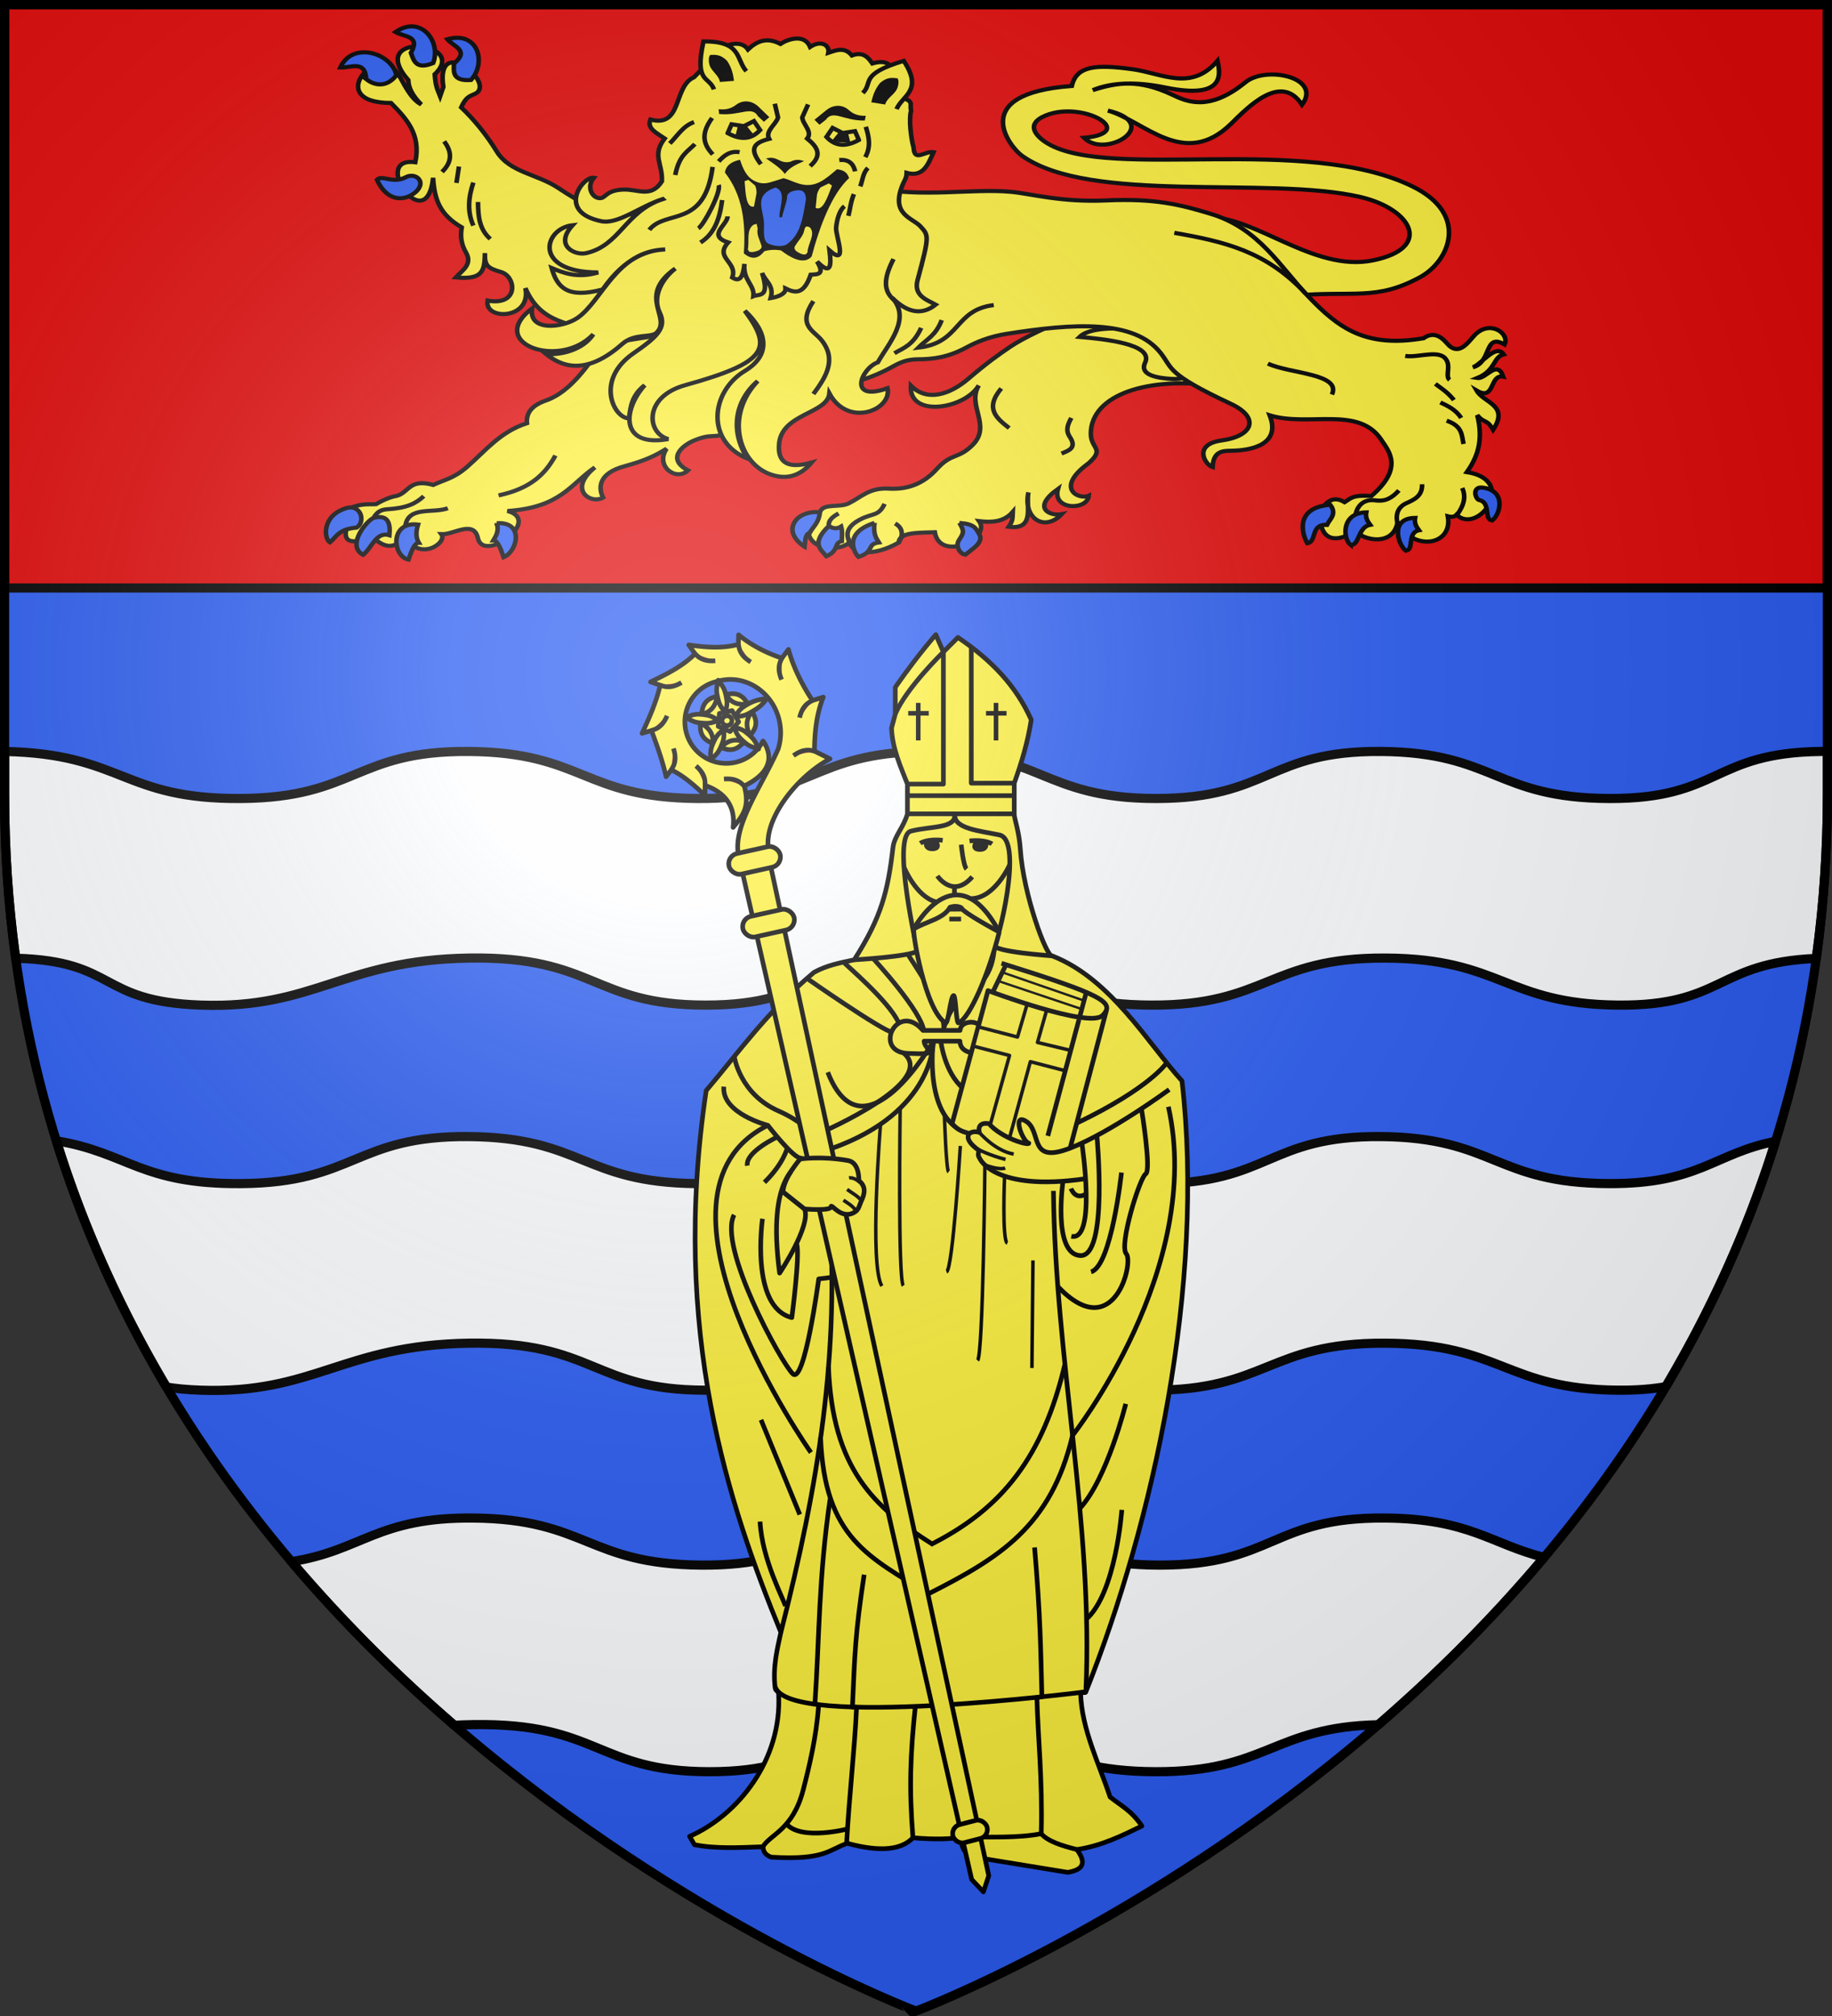 <svg xmlns="http://www.w3.org/2000/svg" xmlns:xlink="http://www.w3.org/1999/xlink" width="600" height="660" version="1.0"><rect width="100%" height="100%" fill="#333333" stroke="none"/><defs><g id="i"><path id="h" d="M0 0v1h.5L0 0z" transform="rotate(18 3.157 -.5)"/><use xlink:href="#h" width="810" height="540" transform="scale(-1 1)"/></g><g id="d"><use xlink:href="#c" width="810" height="540" transform="rotate(72)"/><use xlink:href="#c" width="810" height="540" transform="rotate(144)"/></g><g id="f"><path id="e" d="M0 0v1h.5L0 0z" transform="rotate(18 3.157 -.5)"/><use xlink:href="#e" width="810" height="540" transform="scale(-1 1)"/></g><g id="g"><use xlink:href="#f" width="810" height="540" transform="rotate(72)"/><use xlink:href="#f" width="810" height="540" transform="rotate(144)"/></g><g id="c"><path id="b" d="M0 0v1h.5L0 0z" transform="rotate(18 3.157 -.5)"/><use xlink:href="#b" width="810" height="540" transform="scale(-1 1)"/></g><g id="j"><use xlink:href="#i" width="810" height="540" transform="rotate(72)"/><use xlink:href="#i" width="810" height="540" transform="rotate(144)"/></g><g id="l"><path id="k" d="M0 0v1h.5L0 0z" transform="rotate(18 3.157 -.5)"/><use xlink:href="#k" width="810" height="540" transform="scale(-1 1)"/></g><g id="m"><use xlink:href="#l" width="810" height="540" transform="rotate(72)"/><use xlink:href="#l" width="810" height="540" transform="rotate(144)"/></g><path id="a" d="M2.922 27.672c0-5.951 2.317-9.843 5.579-11.012 1.448-.519 3.307-.273 5.018 1.447 2.119 2.129 2.736 7.993-3.483 9.121.658-.956.619-3.081-.714-3.787-.99-.524-2.113-.253-2.676.123-.823.552-1.729 2.106-1.679 4.108H2.922z"/><path id="p" d="M-298.5-298.5h597V-40C298.5 246.2 0 358.39 0 358.39S-298.5 246.2-298.5-40z"/><radialGradient id="o" cx="-80" cy="-80" r="405" gradientUnits="userSpaceOnUse"><stop offset="0" stop-color="#fff" stop-opacity=".31"/><stop offset=".19" stop-color="#fff" stop-opacity=".25"/><stop offset=".6" stop-color="#6b6b6b" stop-opacity=".125"/><stop offset="1" stop-opacity=".125"/></radialGradient></defs><path fill="#2b5df2" fill-rule="evenodd" d="M1.5 191.98v68.024C1.5 546.207 300 658.398 300 658.398s298.5-112.19 298.5-398.394V191.98H1.5z"/><path fill="#fff" fill-opacity=".99" fill-rule="evenodd" stroke="#000" stroke-linecap="round" stroke-linejoin="round" stroke-width="3" d="M596.35 246.008c-35.744.433-32.91 15.53-69.297 15.404-37.343-.129-37.567-15.078-74.684-15.398-37.116-.321-36.439 15.398-73.781 15.398-37.342 0-38.02-15.72-75.588-15.398-37.568.32-37.341 15.719-74.684 15.398-37.342-.32-37.343-15.078-74.685-15.398-37.342-.321-37.117 15.121-74.684 15.398-39.013.287-38.554-14.592-77.447-15.398v13.99c0 18.635 1.274 36.525 3.64 53.701 33.533.953 26.617 14.163 60.631 15.348 37.306 1.3 46.527-14.759 87.868-15.4 41.34-.642 40.383 15.4 77.498 15.4 37.114 0 34.484-15.882 70.96-15.4 36.477.48 37.06 15.24 74.946 15.4 37.885.16 38.391-15.561 76.596-15.4 38.204.16 39.424 15.058 76.22 15.4 34.76.322 32.016-13.89 64.99-15.287 2.372-17.195 3.651-35.105 3.651-53.762v-13.992c-.722-.003-1.458-.013-2.15-.004zM153.54 372.094c-37.343-.321-37.09 15.118-74.657 15.394-32.694.241-37.01-10.163-60.438-14.015 9.15 29.369 21.547 56.207 36.069 80.63 3.116.506 6.765.868 11.181 1.022 37.306 1.3 46.534-14.751 87.875-15.393 41.341-.641 40.386 15.393 77.5 15.393 37.115 0 34.461-15.874 70.938-15.393 36.476.482 37.083 15.233 74.969 15.393 37.885.16 38.389-15.553 76.593-15.393 38.205.16 39.423 15.052 76.22 15.393 6.256.058 11.374-.386 15.774-1.152 14.459-24.338 26.807-51.073 35.934-80.319-20.134 3.94-24.872 13.937-54.521 13.834-37.343-.128-37.571-15.073-74.688-15.394-37.116-.321-36.439 15.394-73.781 15.394-37.342 0-38.026-15.715-75.594-15.394-37.568.32-37.345 15.715-74.687 15.394-37.343-.32-37.346-15.073-74.688-15.394zm1.353 124.879c-31.463-.27-36.24 10.662-59.434 14.277 17.02 20.064 35.156 37.871 53.332 53.57 1.956-.102 3.983-.177 6.133-.21 41.341-.642 40.385 15.415 77.5 15.415s34.46-15.897 70.937-15.416c36.477.482 37.084 15.256 74.97 15.416 36.688.156 38.321-14.596 73.085-15.382 18.524-16.016 37-34.227 54.293-54.78-17.25-4.31-24.454-12.652-52.066-12.89-37.117-.321-36.44 15.416-73.782 15.416s-38.026-15.737-75.593-15.416c-37.568.32-37.346 15.737-74.688 15.416-37.342-.321-37.345-15.096-74.687-15.416z"/><g fill="#fff" stroke="#000" stroke-width="2.996"><path fill="#fcef3c" stroke-linejoin="round" stroke-width="1.526" d="M225.848 601.204c16.016-7.06 30.278-25.148 29.16-46.561-.063-1.194-.98-.852-1.135-2.075-.872-6.884.784-13.062 1.873-18.181-16.956-41.437-36.265-98.275-24.462-177.348 10.972-12.934 20.046-25.924 35.334-38.731 4.166-2.28 8.66-3.144 13.137-4.077 8.92-13.924 11.047-22.476 12.71-36.814.422-3.652 3.48-6.556 4.73-10.977v-9.74c-2.29-5.878-4.941-11.601-5.21-18.346l1.224-4.566v-8.797c4.071-5.834 8.476-11.655 13.273-17.214l2.491 5.662 4.757-4.756c10.978 7.443 18.978 15.713 24.009 26.953-1.11 7.292-3.18 14.104-5.563 20.76v10.27c0 1.244 1.619 5.593 1.996 11.376.97 14.877 8.652 35.516 10.398 34.88 19.304 7.457 31.437 28.75 42.545 40.946 7.676 66.556-9.26 144.214-31.483 199.998-.01.668-1.727-.187-1.711.472.279 11.702 6.201 23.444 9.638 33.956 3.473 2.815 6.946 4.369 10.42 9.513-6.594 3.173-13.089 6.466-21.292 7.7 4.034 5.478.564 6.804-2.944 7.475l-31.936-5.21c-1.959-1.412-3.306-3.232-2.718-6.341-3.759.676-8.91.83-16.082.226-3.61 3.77-10.227 4.868-21.517 1.812-6.114 2.114-7.355 5.573-24.915 4.53-2.273-.859-2.536-2.12-2.718-3.398-7.723.272-15.525.7-22.423-.679z"/><path fill="none" stroke-linejoin="round" stroke-width="1.526" d="M249.857 604.601c2.318-4.044 9.812-5.46 13.217-18.68 1.934-7.506 4.305-17.194 5.034-27.673.015-.213-1.219-.393-1.204-.607 1.504-22.11 1.148-40.857 4.997-67.102M277.254 603.84c.872-16.247 2.663-31.069 3.277-44.85.01-.247-1.361.081-1.35-.165.8-17.758.882-23.722 3.836-43.31M299.794 558.52c-1.666 15.914-2.09 26.8-.787 43.137M315.089 601.43c8.808-.12 18.052.413 25.925-1.11 2.164 2.515 6.75 3.928 11.673 5.187"/><path fill="none" stroke-linejoin="round" stroke-width="1.526" d="M341.014 600.32c.455-17.939-1.088-31.525-1.411-44.45-.005-.207 1.635-.271 1.63-.478-.427-16.334-.457-25.866-2.398-48.793M355.632 553.866c2.534-54.785-10.09-109.152-10.614-163.994M277.631 598.759s-15.255 3.964-20.06-1.642M255.746 534.387c12.351-48.551 19.378-91.715 15.76-139.55"/><path fill="none" stroke-linejoin="round" stroke-width="1.526" d="M257.251 525.847c-.32-1.762-7.687-15.055-8.328-27.708M261.938 495.83l-12.695-31.003M265.588 475.523S206 390.993 251.486 368.411"/><path fill="none" stroke-linejoin="round" stroke-width="1.526" d="m271.986 418.22-3.844.48s-4.644 34.755-8.488 31.072c-3.844-3.684-24.665-41.802-19.22-52.052"/><path fill="none" stroke-linejoin="round" stroke-width="1.526" d="M249.724 399.001s-4.164 28.99 9.61 32.352c0 0 2.722-20.66 1.601-24.023"/><path fill="none" stroke-linejoin="round" stroke-width="1.526" d="m256.45 390.193 7.048 5.605c2.242 5.446-8.169 20.981-8.169 20.981-4.324-32.832 6.54-34.309 7.047-37.637-2.402.32-10.89-10.73-10.89-10.73s-15.217-3.891-14.425-12.668"/><path fill="none" stroke-linejoin="round" stroke-width="1.526" d="M254.529 372.255s-10.49 4.885-9.77 9.37M257.892 375.618s-1.121 5.205-7.527 11.452M367.41 494.297s-1.949 27.549-11.801 35.93M368.697 459.589s-6.086 24.6-15.033 34.226M351.264 469.952s43.243-54.775 31.391-107.627M382.925 356.7s-19.194 14.088-32.444 19.184-9.458-4.35-13.762-8.313c-5.657-4.282-2.003 6.157.227 6.682.19.868-8.813-1.493-13.065-6.401-4.206-.643-3.13 2.89-3.13 2.89s-1.762-.714-3.284.34c-.194.396-1.822 2.034 3.17 5.55-.16.788-.525 1.51.227 2.604 0 0 4.53 10.985 34.428 6.682"/><path fill="none" stroke-linejoin="round" stroke-width="1.526" d="M354.386 374.706s4.757 31.936-3.51 30.01"/><path fill="none" stroke-linejoin="round" stroke-width="1.526" d="M359.256 371.988s3.737 39.524-5.436 39.07c-9.173-.452-5.662-24.461-5.662-24.461"/><path fill="none" stroke-linejoin="round" stroke-width="1.526" d="M350.762 389.088s1.36 3.964 4.87 1.812M367.297 383.879s-3.285 30.69-9.966 32.503"/><path fill="none" stroke-linejoin="round" stroke-width="1.526" d="M373.865 363.154s3.284 20.046 1.359 21.178c-1.925 1.133-8.833 23.33-6.342 26.16 2.492 2.832-4.003 29.93-22.349 10.79M279.755 314.23s17.78-1.018 20.725-2.83M344.57 312.923s-19.402-1.297-18.95-3.562M300.48 311.4s-8.607-37.6-2.152-39.298c6.455-1.699 14.722-.793 14.383-5.436"/><path fill="none" stroke-linejoin="round" stroke-width="1.526" d="M325.62 309.361c1.09 0 9.763-34.314 1.7-36.013-6.532-1.376-14.95-2.039-14.61-6.682"/><path fill="none" stroke-linejoin="round" stroke-width="1.526" d="M299.007 304.491s13.817-26.273 28.256.623"/><path fill="none" stroke-linejoin="round" stroke-width="1.526" d="M296.076 283.89s3.894 9.616 10.462 11.372M330.774 282.917s-4.813 11.099-12.628 11.269M306.991 286.768s5.097 7.644 11.439.283M312.597 290.392v2.605M314.806 276.519s.68 6.908 1.755 7.984M301.386 276.066s2.208-1.529 7.36-.963"/><path fill="#000" stroke-linejoin="round" stroke-width="1.526" d="M303.458 275.415s-.886 2.609 2.09 2.463c2.887-.142.736-2.69.736-2.69z"/><path fill="none" stroke-linejoin="round" stroke-width="1.526" d="M324.89 276.276s-2.208-1.53-7.361-.963"/><path fill="#000" stroke-linejoin="round" stroke-width="1.526" d="M322.818 275.625s.886 2.608-2.09 2.463c-2.888-.142-.736-2.69-.736-2.69z"/><path fill="none" stroke-linejoin="round" stroke-width="1.526" d="M297.371 312.516c.32.64 12.492 17.938 11.692 24.264 0 0 2.242-9.21 9.61-13.213 7.366-4.004 6.948-14.206 6.948-14.206M285.865 313.675s16.47 17.82 16.711 24.146M276.39 315.078c.801.961 14.495 12.493 17.778 19.46M264.378 320.364s24.425 17.057 28.108 17.697"/><path fill="#fcef3c" stroke-linejoin="round" stroke-width="1.526" d="M302.29 337.34c-8.424-9.839-16.645 7.002-4.919 7.528s5.365-.961 5.285-4.004h11.732s-.2 3.483 4.364 3.804c1.84-.559 4.072-7.173 1.722-9.25-1.585-1.4-5.886-.96-6.046 1.922z"/><path fill="none" stroke-linejoin="round" stroke-width="1.526" d="M272.122 376.076c34.114-12.011 33.543-35.17 33.543-35.17s-22.868 39.998-34.56 10.128"/><path fill="none" stroke-linejoin="round" stroke-width="1.526" d="M305.665 340.907s-3.487 26.324 11.802 30.175M308.124 340.844s1.158 10.266 7.361 15.516"/><path fill="#fcef3c" stroke-linejoin="round" stroke-width="1.526" d="M328 315.363c32.955 10.306 37.485 12.797 33.068 17.1-4.417 4.304-37.486-8.153-37.486-8.153l-11.777 43.6c1.6 1.516 2.246 2.122 4.38 2.784"/><path fill="none" stroke-linejoin="round" stroke-width="1.526" d="m329.471 315.816-4.303 8.947M353.367 333.823l-10.196 38.05M362.42 330.568l-11.94 45.316M297.195 256.7h11.778v-43.26M332.176 256.395h-14.064v-44.378M308.973 213.44s-12.237 11.849-15.764 20.348"/><g stroke-linejoin="round" stroke-width="2"><path fill="#fcef3c" stroke-width="1.526" d="M327.263 305.114c-3.229 13.042-9.535 28.145-13.33 29.752-.817.346-.859-8.937-1.61-8.933-1.024.006-1.718 9.434-2.62 8.925-6.716-3.789-11.094-30.472-10.382-30.762 3.84-2.36 9.867-3.322 11.801-7.08 0 0 2.223-.806 3.752.213.368 1.466 12.39 7.885 12.39 7.885"/><path fill="none" stroke-width="1.526" d="M310.916 300.867h3.85"/></g><path fill="none" stroke-linejoin="round" stroke-width="1.145" d="M288.362 368.364s-3.737 45.753.453 52.66M294.817 363.041s-.793 55.605 1.02 57.87M309.313 365.42s.566 17.666 1.359 18.233M314.522 375.159s-2.491 40.543-4.53 41.223M322.563 381.388s-.566 61.947-2.378 63.985M329.018 384.898s-.906 21.404.906 22.084M338.305 412.644l-.34 35.22"/><path fill="none" stroke-linejoin="round" stroke-width=".763" d="m327.546 321.366 26.614 8.946M328.226 318.308l26.84 9.286"/><path fill="none" stroke-linejoin="round" stroke-width="1.526" d="m353.367 333.823 2.51-9.365"/><path fill="#fcef3c" stroke-linejoin="round" stroke-width="1.145" d="m336.45 328.612-3.204 10.89-12.768-3.308-1.686 6.294 11.839 3.059-6.374 22.88"/><path fill="none" stroke-linejoin="round" stroke-width="1.145" d="m330.53 372.892 6.932-25.32 11.2 2.916M342.768 330.804l-2.982 10.471 10.745 2.583M320.751 370.742s5.128 6.077 11.254 7.078M320.436 376.328s3.521 1.853 8.887 3.254"/><path fill="none" stroke-width="1.526" d="M268.75 470.647c1.323 33.231 16.153 39.076 35.289 51.166 23.203-11.78 40.14-21.949 47.225-51.861M355.632 553.866s-97.407 12.433-101.724-1.598"/><path fill="none" stroke-width="1.526" d="M271.34 447.563c1.325 33.231 14.772 45.802 33.907 57.891 23.203-11.779 36.403-28.759 43.488-58.672M240.505 346.015s1.817 12.218 14.567 17.74c7.683 3.328 11.85 8.583 13.773 7.037.658-.277 38.243-16.562 27.229-25.92"/><g stroke-linejoin="round" stroke-width="2.044" transform="matrix(.728 -.162 .162 .73 94.424 189.184)"><path fill="#fcef3c" d="m165.289 66.745 1.86 4.4c-6.606 4.216-14.22 5.993-21.74 7.78l3.82 2.34c-3.295 6.8-7.773 12.876-12.36 18.84l4.3-.32c.941 7.025 1.887 13.97 1.86 21.12l2.9-2.42c4.873 3.87 8.525 8.984 11.99 14.088l1.04-4.24c7.966 5.024 11.091 11.892 7.992 20.612 5.7-4.387 9.147-7.39 8.718-16.64 8.96-2.088 16.28-7.062 12.42-17.32l-.12-.1a18.121 18.121 0 0 1-13.92 6.48c-10.03 0-18.16-8.13-18.16-18.16s8.13-18.16 18.16-18.16c.451-.03.902-.06 1.36-.06 11.863 0 21.5 10.226 21.5 22.82 0 4.372-1.167 8.448-3.18 11.92-10.308 14.06-26.841 28.381-27.1 41.54h13.46c.836-12.527 18.002-27.52 34.92-32.4l-5.94-4.78c1.89-7.99 4.313-15.423 8.94-22.22l-4.98.4c-2.943-7.845-4.982-15.736-5.44-24.1l-3.62 3.1c-6.302-3.787-11.778-8.33-16.36-14.06l-.98 4.04c-7.433.33-14.487-1.896-21.34-4.5z"/><g fill="#fcef3c" transform="translate(700)"><path d="m-525.494 89.552 12.827 9.32-4.9 15.08h-15.855l-4.9-15.08z"/><g stroke-width="3.07"><path stroke-width="2.044" d="M-525.442 84.643c-1.677 3.51-1.942 4.514-1.852 8.053.052 2.07.242 3.384 1.852 6.347 1.609-2.963 1.82-4.278 1.872-6.347.09-3.539-.195-4.544-1.872-8.053zM-523.506 91.611c1.66 4.549 4.9 5.625 8.451 6.017-1.15-4.459-4.056-6.332-8.451-6.017zM-506.38 97.127c-3.855-.511-6.474-.233-9.812.946-1.952.69-3.143 1.277-5.463 3.723 3.315.614 4.63.409 6.614-.18 3.393-1.008 5.843-1.81 8.662-4.49zM-513.99 101.34c-3.812 2.986-3.834 6.4-3.11 9.897 3.885-2.47 4.769-5.814 3.11-9.896zM-514.637 117.894c-.706-3.825-1.083-4.793-3.236-7.603-1.258-1.643-2.185-2.595-5.228-4.046.44 3.343 1.042 4.53 2.215 6.235 2.007 2.916 2.83 3.56 6.249 5.414zM-520.3 113.395c-4.017-2.704-7.27-1.67-10.373.1 3.55 2.931 7.003 2.739 10.374-.1zM-536.243 117.894c3.42-1.853 4.225-2.51 6.232-5.426 1.173-1.705 1.792-2.88 2.232-6.223-3.043 1.45-3.987 2.39-5.246 4.033-2.152 2.81-2.512 3.791-3.218 7.616zM-533.713 111.119c1.33-4.657-.66-7.431-3.301-9.835-1.691 4.282-.441 7.507 3.3 9.835zM-542.92 97.346c2.82 2.68 3.694 3.242 7.087 4.25 1.984.59 3.293.814 6.608.2-2.32-2.446-3.505-3.053-5.457-3.743-3.338-1.179-4.382-1.218-8.237-.707zM-535.694 97.658c4.84-.174 6.864-2.923 8.333-6.179-4.595-.284-7.275 1.901-8.333 6.179z"/></g><path d="M-528.064 98.957h5.686l1.757 5.408-4.6 3.342-4.6-3.342z"/><ellipse cx="1077.054" cy="45.605" stroke-width="3.114" rx="3.423" ry="3.194" transform="matrix(.634 0 0 .68 -1208.37 71.753)"/></g><path fill="#e20909" d="M186.629 71.245c-.064 2.04-.407 4.786 3.617 8.689M213.029 102.265c-1.96.57-4.677 1.093-7.145 6.125M203.969 81.265c-1.25 1.613-3.142 3.633-2.18 9.156M167.149 71.145c1.147 1.688 2.484 4.111 8.033 4.903M149.229 81.265c1.77 1.014 4.035 2.606 9.37.885M141.169 99.785c2.029-.22 4.796-.263 8.1-4.79M145.929 118.485c1.386-1.497 3.447-3.345 2.97-8.93M158.959 128.333c.417-1.998 1.231-4.643-2.054-9.185M209.069 124.085c-1.852-.855-4.246-2.244-9.411-.065M175.669 132.305c-1.147-1.687-2.484-4.11-8.033-4.902"/><path fill="#fcef3c" d="M166.625 161.26h12.8l-2.56 460.01-3.84 6.4-3.84-6.4z"/><rect width="23.04" height="9.216" x="161.505" y="160.492" fill="#fcef3c" ry="4.608"/><rect width="23.04" height="9.216" x="161.505" y="188.652" fill="#fcef3c" ry="4.608"/><rect width="15.488" height="8.192" x="144.214" y="602.206" fill="#fcef3c" ry="4.096" transform="rotate(-2)"/></g><path fill="none" stroke-linejoin="round" stroke-width="1.145" d="M322.563 381.388s4.638 1.798 6.64.997"/><path fill="#fcef3c" stroke-linejoin="round" stroke-width="1.526" d="M263.498 395.798s8.655.733 8.655-.709 3.463 4.685 7.984 1.592c1.163-.796 1.377-2.259 1.869-3.316 1.409-2.87 1.538-5.066-.73-6.856 0 0 .319-5.889-3.524-6.566-8.78-1.549-15.702-.504-15.702-.504s-5.518 6.365-5.6 10.754z"/><path fill="none" stroke-linejoin="round" stroke-width="1.145" d="M276.23 392.915c1.45 1.003 3.011 1.81 4.147 3.502M277.431 389.392c1.819 1.324 3.405 2.069 4.524 3.52"/><path fill="none" stroke-width="1.526" d="m310.727 297.65 4.44-.008M296.612 260.488h35.026"/><path fill="none" stroke-linejoin="round" stroke-width="1.145" d="M278.072 385.628c1.068-.213 2.54.526 3.609 1.477"/><path fill="none" stroke-width="1.526" d="M297.195 266.44h34.891M382.023 348.051s-5.464 8.162-29.074 19.495"/><g fill="none" stroke-width="1.5" transform="translate(960.737 242.673)"><path id="n" stroke-linecap="butt" stroke-linejoin="round" d="M-663.286-9.155h6.726m-3.443-3.404V-.267"/><use xlink:href="#n" width="100%" height="100%" transform="translate(25.478)"/></g></g><path fill="#e20909" stroke="#000" stroke-linejoin="round" stroke-width="3" d="M1.5 1.5h597v191H1.5z"/><g stroke="#000" stroke-width="1.5"><path fill="#fcef3c" d="M125.55 20.57c16.107-.593 35.115 20.154 54.67 15.716 19.675-4.465 12.782-18.649-4.19-23.049-29.992-7.775-88.42 2.791-110.86-15.048C61.438-4.776 47.02-24.327 81.55-27.146c1.524-7.365 7.92-7.892 19.81-6.096 9.882 1.493 19.172 8.255 27.906-3.047.707 3.995 3.332 14.347-17.049 9.714-9.423-2.16-17.435-1.966-23.81.953 8.167-2.915 15.148-3.976 25.905 1.595 4.49 2.325 11.856 6.626 24.113-4.463 6.795-6.147 25.202-1.756 18.508 8.202-6.793-11.807-17.639.821-23.19 6.857-15.448 16.795-28.572-1.136-40.384-4.762 18.318 4.831-.808 17.79-7.81 9.905 17.976-1.77-.29-13.7-12.524-8.133-7.213 3.283-2.784 7.95.653 10.218 20.482 13.526 84.42-3.468 119.5 15.63 18.699 10.181 12.037 27.173 2.476 32.954-14.459 8.743-21.675 4.8-41.432 6.763z" transform="matrix(1 0 0 .9 269.479 52.574)"/><path fill="#fcef3c" d="M285.64 328.95c-22.906-3.52-41.206 3.234-41.421 17.214-.09 5.81 4.781 5.423-.69 10.91-11.243 9.06-3.309 13.47 0 11.835-.327 5.42-12.108 5.39-10.069-2.455-8.868 7.083-2.452 9.976 1.193 9.18-5.515 6.518-12.742 1.63-10.876-7.953-.898 5.066 2.307 13.76-6.455 12.524 1.358-2.243 1.247-2.855 1.345-5.413-2.886 3.693-6.84 3.918-11.028 3.379 4.125 6.422-12.854 14.919-14.524 4.034-5.66.2-11.649-.03-11.835 3.766-8.407 5.286-15.238 4.041-16.138-.117-2.389 3.006-11.818 3.253-13.29-2.847.985-2.227 1.782-3.325 3.725-8.333 1.197-3.087 6.238-1.312 9.296-2.958 4.071-2.192 6.755-5.815 13.18-5.38 5.681.385 11.098-1.426 15.705-7.116 4.843-5.98 6.965-3.473 11.73-8.753 6.369-7.059-1.966-14.397 2.034-21.669-4.509 8.55-23 11.953-22.268.054 5.292 6.004 12.763 3.324 18.926-2.552 5.453-5.2 9.694-8.642 13.68-11.605 9.841-7.315 29.95-14.308 33.622-19.904z" transform="matrix(1 0 0 .9 113.039 -169.735)"/><g fill="none"><path d="M234.62 353.56c2.284-1.028 5.159-2 2.712-6.041-1.497-2.474-.624-4.603.494-6.904M214.89 329.89c-5.579 7.385-1.45 10.887 2.59 14.425" transform="matrix(1 0 0 .9 113.039 -169.735)"/><path d="M834.07 1204.9c-1.129-2.821-1.076-5.57 3.514-8.247 4.202-2.452 5.98-1.02 8.013-5.671M850.21 1205.1s2.93-4.454-1.159-7.008M827.35 1199c-.287-1.811 1.012-3.27 3.193-4.532" transform="matrix(1 0 0 .9 -555.881 -906.916)"/></g><g fill="#2b5df2"><path d="M824.38 1194.1c-.23 3.564-2.11 5.066-3.322 7.403-1.54.503-1.412 3.008-1.658 5.064 0 0-6.659-4.424-2.759-9.781 1.394-1.915 4.858-3.303 7.739-2.686zM827.35 1199c-5.9 6.282-2.75 8.456-.824 11.022 4.31-2.083 2.345-4.877 5.047-5.46 0-1.75.29-3.357-.206-5.356-1.339.933-2.678.783-4.017-.206zM842.29 1197.9c-.448 4.226.564 5.534 1.442 7.108-4.21.62-1.209 3.3-6.696 5.253-1.13-1.147-5.375-8.578 5.254-12.36zM870.1 1197.9c1.824 3.228 1.262 3.816-.198 6.377-1.136 1.995.272 4.922 2.155 5.16 2.425-2.211 6.27-4.546 4.436-7.648-1.086-1.838-1.244-3.455-6.393-3.889z" transform="matrix(1 0 0 .9 -555.881 -906.916)"/></g><path fill="#fcef3c" d="m147.1 333.68-8.24-29.667-54.803 9.889c-7.528 13.556-13.463 18.507-18.336 20.396-4.65 1.802-6.485 4.548-6.18 8.24-8.713 3.1-13.589 10.035-19.573 15.865-4.338 4.226-7.448 4.681-11.125 6.593-7.778-2.366-7.855 2.533-11.743 3.914-1.813.378-3.87 1.061-7.004 3.09-2.698.158-4.604-.478-9.477 1.855 2.787 3.574-6.669 15.724 8.278 10.257 2.915 2.306 6.033 5.587 10.882-.163 4.678 9.074 13.852 2.03 11.743-1.03 4.065.21 10.604-5.348 11.949 1.443 1.827 9.22 21.32-6.52 9.683-9.89 17.448-1.257 20.613-9.71 28.637-15.863-9.136 8.25-1.132 13.576 2.678 10.979-1.73-3.938-1.204-8.9 7.005-11.391 6.844-2.078 10.134-3.835 13.803-6.387-3.853 6.39 3.111 11.996 7.004 7.889-7.083-4.175-1.975-9.128 2.31-11.01 7.306-3.209 4.594 1.092 17.88-5.739z" transform="matrix(1 0 0 .9 113.039 -169.735)"/><g fill="none"><path d="M50.244 368.8c11.046-2.615 15.49-8.256 18.623-14.498" transform="matrix(1 0 0 .9 113.039 -169.735)"/><path d="M678.29 1195.8c.864-.958 1.302-2.66 4.5-2.875 6.392-.43 9.314-2.116 11.873-4.749M688.67 1198.8c1.058-7.135 9.18-4.263 13.873-6.25" transform="matrix(1 0 0 .9 -555.881 -906.916)"/></g><path fill="#fcef3c" d="M83.605 310.25c-9.304-4.476-19.324-3.361-24.569-16.857 2.143 11.581-13.674 11.809-12.373 4.54 10.354 2.102 9.403-8.74 4.419-10.373-4.297-1.407-5.467-2.188-5.303-6.893-.133 6.197-.424 9.8-9.544 8.837 2.014-2.445 5.587-4.707 3.358-9.014-1.621-3.133-1.89-5.97-1.414-9.191-7.099-4.564-8.936-9.981-9.368-18.03-2.103 22.42-20.827-7.882-5.833-5.656 1.939-10.248-2.988-15.919-7.954-21.564-22.549.001-3.76-23.068 2.651-9.898 1.25 1.992 3.5 8.284 7.247 10.43-2.902-3.195-4.166-6.116-4.242-8.838-14.089-17.862 20.255-14.168 8.661-2.122.25 4.686 1.073 5.935 1.768 7.954l1.06-3.358c-2.716-19.598 17.54-1.38 10.43 2.475-2.033 1.005-3.022 1.195-4.596 4.949 4.375 4.63 8.297 10.004 11.666 16.085 4.223 7.626 13.298 8.163 20.15 13.257 15.905 11.823 18.252 8.04 25.806 10.075z" transform="matrix(1 0 0 .9 113.039 -169.735)"/><g fill="none"><path d="M43.515 262.07c.034 5.003.353 9.892 4.019 13.442M41.99 255c-1.576 5.22-2.103 10.44 0 15.66M32.428 240.03c2.931 4.288 2.283 7.906-.693 11.087M37.278 249.18l-.831 5.959" transform="matrix(1 0 0 .9 113.039 -169.735)"/></g><path fill="#fcef3c" d="M240.54 311.15c7.562.76 24.382 2.455 21.452 9.37-1.973 4.658 4.306 5.611 8.754 5.918 4.095.282 4.97-1.166 5.548-2.096l-15.041-16.124c-4.767.128-16.663-1.426-20.713 2.932z" transform="matrix(1 0 0 .9 113.039 -169.735)"/><path fill="#fcef3c" d="M172.86 256.9c16.272 3.711 32.483.165 45.207 1.47 6.433.659 16.463 3.888 31.16 3.135 15.936-.816 24.236 1.507 34.168 4.842 16.069 5.397 22.638 19.178 32.141 30.182 9.811 11.36 18.571 18.711 37.66 15.105 3.264-2.604 5.864-.492 7.642 1.837 3.881 5.086 6.922-.412 9.038-2.9 5.017-5.898 11.642-.598 9.84 3.326-6.826-4.32-4.033 6.413-10.395 8.315 2.83-1.062 7.515-8.791 10.116-4.711-3.469.911-2.6 5.871-8.592 8.592 2.792.468 6.41-6.927 8.454-.485-4.59-1.02-2.602 9.087-8.73 5.058 2.392 4.6 10.78 5.205 5.404 14.274-2.21-4.205-2.818-2.101-5.197-5.336 2.133 9.3-.026 15.453-3.395 20.718 17 3.011 3.606 22.994-3.396 15.521-.585.727-1.516.936-2.84.555 1.714 10.704-11.243 12.853-16.491 2.356-1.79 9.94-13.98 5.292-13.72 2.217-1.15 2.174-9.276 6.97-11.225-.97-.343-2.411.687-5.28 1.385-8.038 2.08-2.307 4.158-2.069 6.237-.693 1.827-1.155 2.371-2.804 8.73-2.217 10.824-10.324 5.612-16.48 3.395-20.302-7.41-12.777-23.788-4.717-36.655-9.077 3.8 10.717-6.085 12.764-12.472 12.888-2.748.054-5.985-.075-6.236 5.959-2.59-.968-6.435-8.256 2.91-9.7 10.704-1.656 12.407-8.473 3.118-13.305-21.39-11.126-18.952-12.759-23.074-18.57-8.677-12.233-28.599-10.734-50.305-6.929-5.63.987-9.763 2.868-13.304 4.989-6.013 3.602-10.836 4.258-15.937 4.296-4.892.037-7.12 2.15-10.255 3.88-8.593 4.747-13.533 4.996-18.016 5.266z" transform="matrix(1 0 0 .9 113.039 -169.735)"/><g fill="none"><path d="M347.19 318.07c4.626.81 12.32-3.103 13.875 2.437.651 2.32-.68 5.147.672 6.291M360.76 341.63c5.27 1.99 4.892 5.35 5.53 8.462M358.71 334.99c2.563 1.338 5.105 2.716 6.803 5.641M357.05 328.24c1.966 1.644 3.841 2.836 6.084 5.862" transform="matrix(1 0 0 .9 113.039 -169.735)"/><path d="M1013.6 1198.1c-.796-3.47.219-6.077 3.042-7.466 2.687-1.323 5.123-2.73 4.977-6.803M999.81 1195c.521-2.993 2.372-5.862 6.415-5.31 2.282.313 4.656.23 7.798-3.594M1033 1195.1c.937-1.557 3.654-5.422 1.77-9.9" transform="matrix(1 0 0 .9 -555.881 -906.916)"/><path d="M302.22 320.85c7.048 3.73 24.16 3.591 20.961 11.263M271.56 273.29c16.26 3.16 30.081 6.615 43.046 22.128M212.43 299.57c-13.042 1.757-10.717 13.73-24.716 15.486 2.66-2.969 5.759-4.403 7.665-10.011M188.65 285.57c-.175-3.574 1.655-7.38-4.408-10.723-2.103-1.16-3.723-2.572-4.826-4.616M174.45 320.39c1.087-4.767 4.21-11.135-.703-18.898M179.89 317.09c3.021-1.965 6.135-2.907 8.76-9.23" transform="matrix(1 0 0 .9 113.039 -169.735)"/></g><g fill="#2b5df2"><path d="M984.06 1205.3c3.22-.591.897-7.01 6.423-6.7.853-1.999 3.409-3.9 1.06-7.297-12.522 1.103-8.694 11.956-7.483 13.997zM998.2 1205.9c2.987.266 2.33-6.458 6.4-7.315-.897-1.325-1.567-2.736-1.257-4.514-8.366.122-7.596 9.742-5.143 11.829zM1016.2 1207.9c2.987.266.33-6.458 4.4-7.315-.897-1.325-1.567-2.736-1.257-4.514-8.366.122-5.596 9.742-3.143 11.829zM1044.7 1196.9c-2.987.266-.33-6.458-4.4-7.315-1.263-.39-2.443-5.091 1.257-4.514 7.852 1.224 5.596 9.742 3.143 11.829zM672.67 1199.6c3.086-2.075 1.445-8.84-3.625-7-7.906 2.87-7.002 11.083-5.124 12.375 2.264-2.063 2.811-4.842 8.749-5.374zM674.8 1209.5c-5.808-3.462 1.649-13.013 3.624-13.498 4.513-1.107 5.364 1.84 5 6.374-4.361-1.49-5.777 4.677-8.624 7.124zM692.79 1198.5c-9.373-1.274-8.4 11.588-3.125 12.748 1.004-3.25 2.043-6.157 3.375-6.124-.847-1.597-1.067-3.696-.25-6.624zM718.58 1198c9.123-.649 6.775 10.338 2.25 12.373-1.004-3.25-2.043-6.157-3.375-6.124.847-1.597 1.942-3.321 1.125-6.25z" transform="matrix(1 0 0 .9 -555.881 -906.916)"/><path d="M6.893 217.39c-.326-7.131-5.133-4.024-8.484-4.242 4.078-9.799 16.936-5.13 18.382 2.828-3.693 5.2-7.86 3.173-9.898 1.414zM19.796 253.09c-4.295 2.473-7.742-1.065-9.368.884 2.43 6.08 6.85 8.265 11.136 5.656 2.686-1.635 3.566-3.886 2.828-5.48-.6-1.297-2.475-2.281-4.596-1.06z" transform="matrix(1 0 0 .9 113.039 -169.735)"/><path d="M690.46 1026.9c3.283-6.34-2.257-5.698-5.05-7.563 8.431-6.446 15.055 3.673 12.33 11.288-5.8 2.656-6.394-1.183-7.28-3.725zM704.56 1030.8c5.253-4.834-.172-6.126-2.159-8.834 10.127-3.174 12.892 8.6 7.725 14.823-6.357.514-5.603-3.297-5.566-5.989z" transform="matrix(1 0 0 .9 -555.881 -906.916)"/></g></g><path fill="#fcef3c" stroke="#000" stroke-width="1.5" d="M1173 1080.1c-12.387 4.486-13.966 16.923-25.146 19.67-3.71.912-10.506-2.74-4.404-10.161-9.468 1.146-13.252 17.148 8.39 17.177-6.997 2.314-11.585.051-15.248-1.609 1.77 7.023 5.142 11.258 16.721 7.795 7.512-12.004 15.036-14.305 20.478-14.554-16.125.57-20.637 18.8-28.78 24.94-4.78 3.604-16.075 5.053-14.817-3.499-15.27 12.755 9.09 22.376 20.041 9.436-3.46 5.83-10.852 7.612-15.505 7.142 4.71 4.206 12.64 8.467 25.005-3.646 4.09-4.007 9.38-2.097 11.226-4.082 5.13-5.516-6.689-13.263 6.131-23.346-4.011 3.45-7.745 9.928-5.096 16.062 2.424 5.613-1.103 9.013-8.642 14.806-12.6 9.681-6.454 23.559-1.446 23.653.518-4.176.856-8.375 5.162-12.08-7.376 9.218-7.966 22.707 7.732 19.593-7.112-2.071-8.222-15.371 5.53-19.604 27.521-8.472 28.445-13.612 19.524-27.062 7.302 7.56 8.82 15.974 0 21.897-11.14 7.481-12.98 25.569.91 31.905-5.53-9.429-4.61-20.614 3.315-28.238-10.649 12.461-6.315 29.105 3.374 33.602 5.365 2.49 10.287 1.348 14.257-3.951-8.762 2.715-11.135-.894-10.61-6.914.957-10.986 15.748-10.81 16.458-18.194 6.16 12.595 20.662 5.855 19.03-1.936-13.135 5.177-8.672-7.223-3.174-9.418 3.52-6.862 11.041-15.88 4.658-23.516 5.19 5.736 9.932 6.37 14.284 2.536-2.772-1.72-7.324-3.174-5.92-8.946 3.962-16.29 3.642-16.236.927-19.54-2.583-3.142-9.959-4.256-5.76-15.287.554-1.457 1.22-2.251 1.258-4.167 5.515 1.688 7.026-3.14 8.806-7.53-2.845-.56-6.308 3.824-6.53-1.688-.83-3.174-1.622-10.346-.823-13.393-.612-2.497 1.4-3.625-4.122-4.94-1.858-5.224.368-15.116-8.575-12.242-1.126-1.786-2.76-4.526-6.696-2.906-2.331-3.126-4.913-2.03-7.705-.972.5-2.774-2.42-4.756-5.963-2.143-1.932-4.934-7.337-2.817-9.733-1.081-4.472-2.604-7.755-.997-10.64 2.012-2.663-4.386-9.424-.854-10.152 1.43l-7.517 8.674c-6.873 3.285-3.716 18.527-14.26 15.366-1.282 3.326 2.138 4.947 4.66 6.894-4.265 6.19-.68 8.894-.907 15.588-3.604 6.24-7.824 2.768-12.717 3.005-6.341.307-5.56 3.863-8.36 2.998-2.014-.621-3.567-4.232-1.21-7.299-3.572-.657-12.433 12.403 2.431 15.812 5.507 1.263 12.787-5.479 20.151-8.052z" transform="matrix(1 0 0 .9 -955.921 -906.916)"/><g stroke="#000" stroke-width="1.5"><path fill="none" d="M179.72 297.65c-4.123-3.92-2.61-9.25-.097-14.828M153.39 331.92c4.235-6.31 7.66-12.535 2.728-19.515-2.574-3.643-8.088-5.333-2.728-14.269" transform="matrix(1 0 0 .9 112.999 -169.735)"/><g fill="#fcef3c"><path d="M789.74 1040.2c-1.536-4.92-6.482-2.11-3.426-17.436 12.691-.172 10.62 6.61 14.036 10.807M838.51 1041.5c3.493-3.79-1.413-6.669 13.387-11.685 6.495 10.905-.416 12.501-2.341 17.559M794.21 1086.4c-.058 3.172-6.807 6.93.196 9.484-4.659 5.631 3.254 7.054 1.328 12.763 1.858 1.26 3.47 1.143 3.997-4.995-.57 5.98 3.375 7.588 2.93 11.78 2.03-.9 5.435.664 2.848-8.484.974 3.032 4.03 4.469 2.831 9.167 1.836-.308 5.005-1.309 4.843-3.505 2.961 1.572 5.889 2.615 8.27-5.01 2.164-.162 4.757.089 2.066-4.762 4.637 5.226 4.681 1.397 4.082-4.024 6.086 5.922 2.153-4.745 2.148-8.14.235-3.26 1.218-6.73 2.756-7.96" transform="matrix(1 0 0 .9 -555.921 -906.916)"/></g><g fill="none"><path d="M821.25 1068.1c4.116-4 2.41-6.93-.961-10 1.866-2.525-1.445-5.15-1.622-7.7l1.913-4.736M789.13 1050.6c-4.122 6.332-2.433 10.011.211 13.254M783.5 1060.1c-2.357 2.801-5.115 3.838-6.428 11.249M783.23 1052.1c-3.653 1.41-5.437 5.006-7.94 7.762M789.31 1068.4c-2.637 22.544-15.285 15.326-20.744 22.895M791.27 1075c.966 2.332-4.856 14.616-6.637 15.749M785.33 1095.9c4.67-3.22 6.37-8.914 7.095-15.444M839.48 1053.8c1.03 3.587 1.738 7.202-.154 11.045M840.19 1068.8c-1.656 1.72-1.724 4.428-2.518 6.684M835.59 1078.3c-1.05 2.678-1.205 5.277-1.807 7.915M791.29 1066.4c1.673-1.996 3.6-3.943 6.86-3.358M830.8 1065.9c3.273-.327 4.628 1.457 5.186 4.114M805.12 1067.4c-3.966-5.705-2.302-7.781 2.7-9.2-1.399-2.812 2.3-5.301 2.917-7.783l-1.061-4.995" transform="matrix(1 0 0 .9 -555.921 -906.916)"/><path d="m794.26 1056.1 1.27-3.214 4.024.682 3.287-1.838 2.01 3.271c-3.105 3.73-6.714 3.462-10.591 1.099z" transform="matrix(1 0 0 .9 -555.921 -906.916)"/></g></g><path d="m240.799 44.744.853-3.457 2.754-.216 2.705 3.355z"/><path fill="none" stroke="#000" stroke-width="1.5" d="m837.2 1058.6-1.27-3.214-4.024.682-3.287-1.839-2.01 3.272c3.105 3.73 6.714 3.462 10.591 1.099z" transform="matrix(1 0 0 .9 -555.921 -906.916)"/><path d="m278.519 46.724-.853-3.457-2.754-.217-2.705 3.356zM250.869 51.854c2.34 1.585 4.73 3.15 6.184 5.098 1.406-2.083 3.849-3.161 6.312-4.22-1.263-.37-2.513-.763-4.463.196-1.59.458-2.827-.025-4.024-.614-1.986-.996-2.815-.613-4.01-.46z"/><path d="M242.349 52.304c.945 2.736 1.975 5.455 4.579 6.844 2.745 1.464 4.485.832 7.23-.036l2.474-.782c1.738.459 3.185 1.255 5.159 1.835 5.277 1.55 8.497-1.5 12.345-4.76 1.634.245 3.212.618 3.957 2.89-5.703 5.254-9.68 15.924-12.269 25.674-2.694 3.083-7.458 0-10.036-1.985-1.869-.317-3.701-.258-5.488.272-2.064 2.65-4.226 2.753-6.693.687.686-9.81-.34-19.005-6.189-26.461.333-2.248 2.067-3.58 4.93-4.178zM235.359 35.744l.153 1.573c6.88.696 10.696-2.838 12.733.733l1.937 1.81 1.783-1.499-3.61-3.49c-2.107-1.97-5.016-2.268-7.266-.56-1.569 1.192-3.302 1.716-5.73 1.433zM283.549 37.904l-.305 1.555c-6.921.154-10.38-3.667-12.756-.268l-2.104 1.65-1.631-1.633 3.933-3.192c2.29-1.798 5.217-1.867 7.293.011 1.447 1.31 3.123 1.968 5.57 1.877z"/><path fill="#2b5df2" d="M253.989 61.394c-6.583 2.235-4.565 6.198-3.88 10.41.437 2.685-.715 6.978 1.633 8.013 2.08.916 4.88 1.016 6.107.066 3.804-2.944 4.909-6.627 6.125-14.87-.154-1.28-.369-2.52-2.125-2.728-1.785-.1-3.825.671-4.02 1.772-.106 2.291-1.213 4.508-1.694 7.07l-.852.021c-.207-3.08 2.596-8.3-1.294-9.754z"/><g fill="#fcef3c"><path d="m243.869 59.324 1.212-.457 2.246 1.904c.394.886.455 1.7.444 2.498l-.833 4.363c-2.587.498-2.749-4.07-3.07-8.308zM272.479 60.764l-1.04-.724-2.716 1.316c-.636.764-.93 1.536-1.147 2.31l-.45 4.408c2.355 1.084 3.825-3.29 5.353-7.31z"/><path d="M247.799 73.274c-.184.085-1.002.3-1.002.3-2.512 1.723-1.277 5.37-1.887 8.07l.447.74c.979.317 2.023.022 3.08-.41.984-.526 1.161-1.122.886-1.756-.547-1.767-1.581-3.433-1.179-5.397z" opacity=".98"/><path d="M265.229 74.444c2.06 2.155-.748 5.46-.775 8.215l-.608.64c-1.031.127-1.984-.356-2.92-.977-.84-.699-.875-1.314-.46-1.883.943-1.626 2.57-3.09 2.94-5.026.229-1.195.628-1.601 1.823-.969z"/></g><path d="m240.379 26.474-4.605.363c-.207-1.821-2.187-3.146-3.102-4.832-.712-1.311-.706-3.658.004-4.034 1.81-.07 3.389-.105 5.43 1.914 1.458 2.141 2.016 4.282 2.273 6.59zM285.369 33.494l4.552.723c.383-1.798 2.483-2.963 3.558-4.57.836-1.251 1.058-3.589.387-4.02-1.797-.21-3.366-.37-5.595 1.481-1.66 2.02-2.422 4.108-2.902 6.386z"/><use xlink:href="#p" width="600" height="660" fill="url(#o)" transform="matrix(1 0 0 1 300 300.05)"/><path fill="none" stroke="#000" stroke-width="3" d="M1.5 1.5h597v258.503c0 286.203-298.5 398.394-298.5 398.394S1.5 546.207 1.5 260.003z"/></svg>